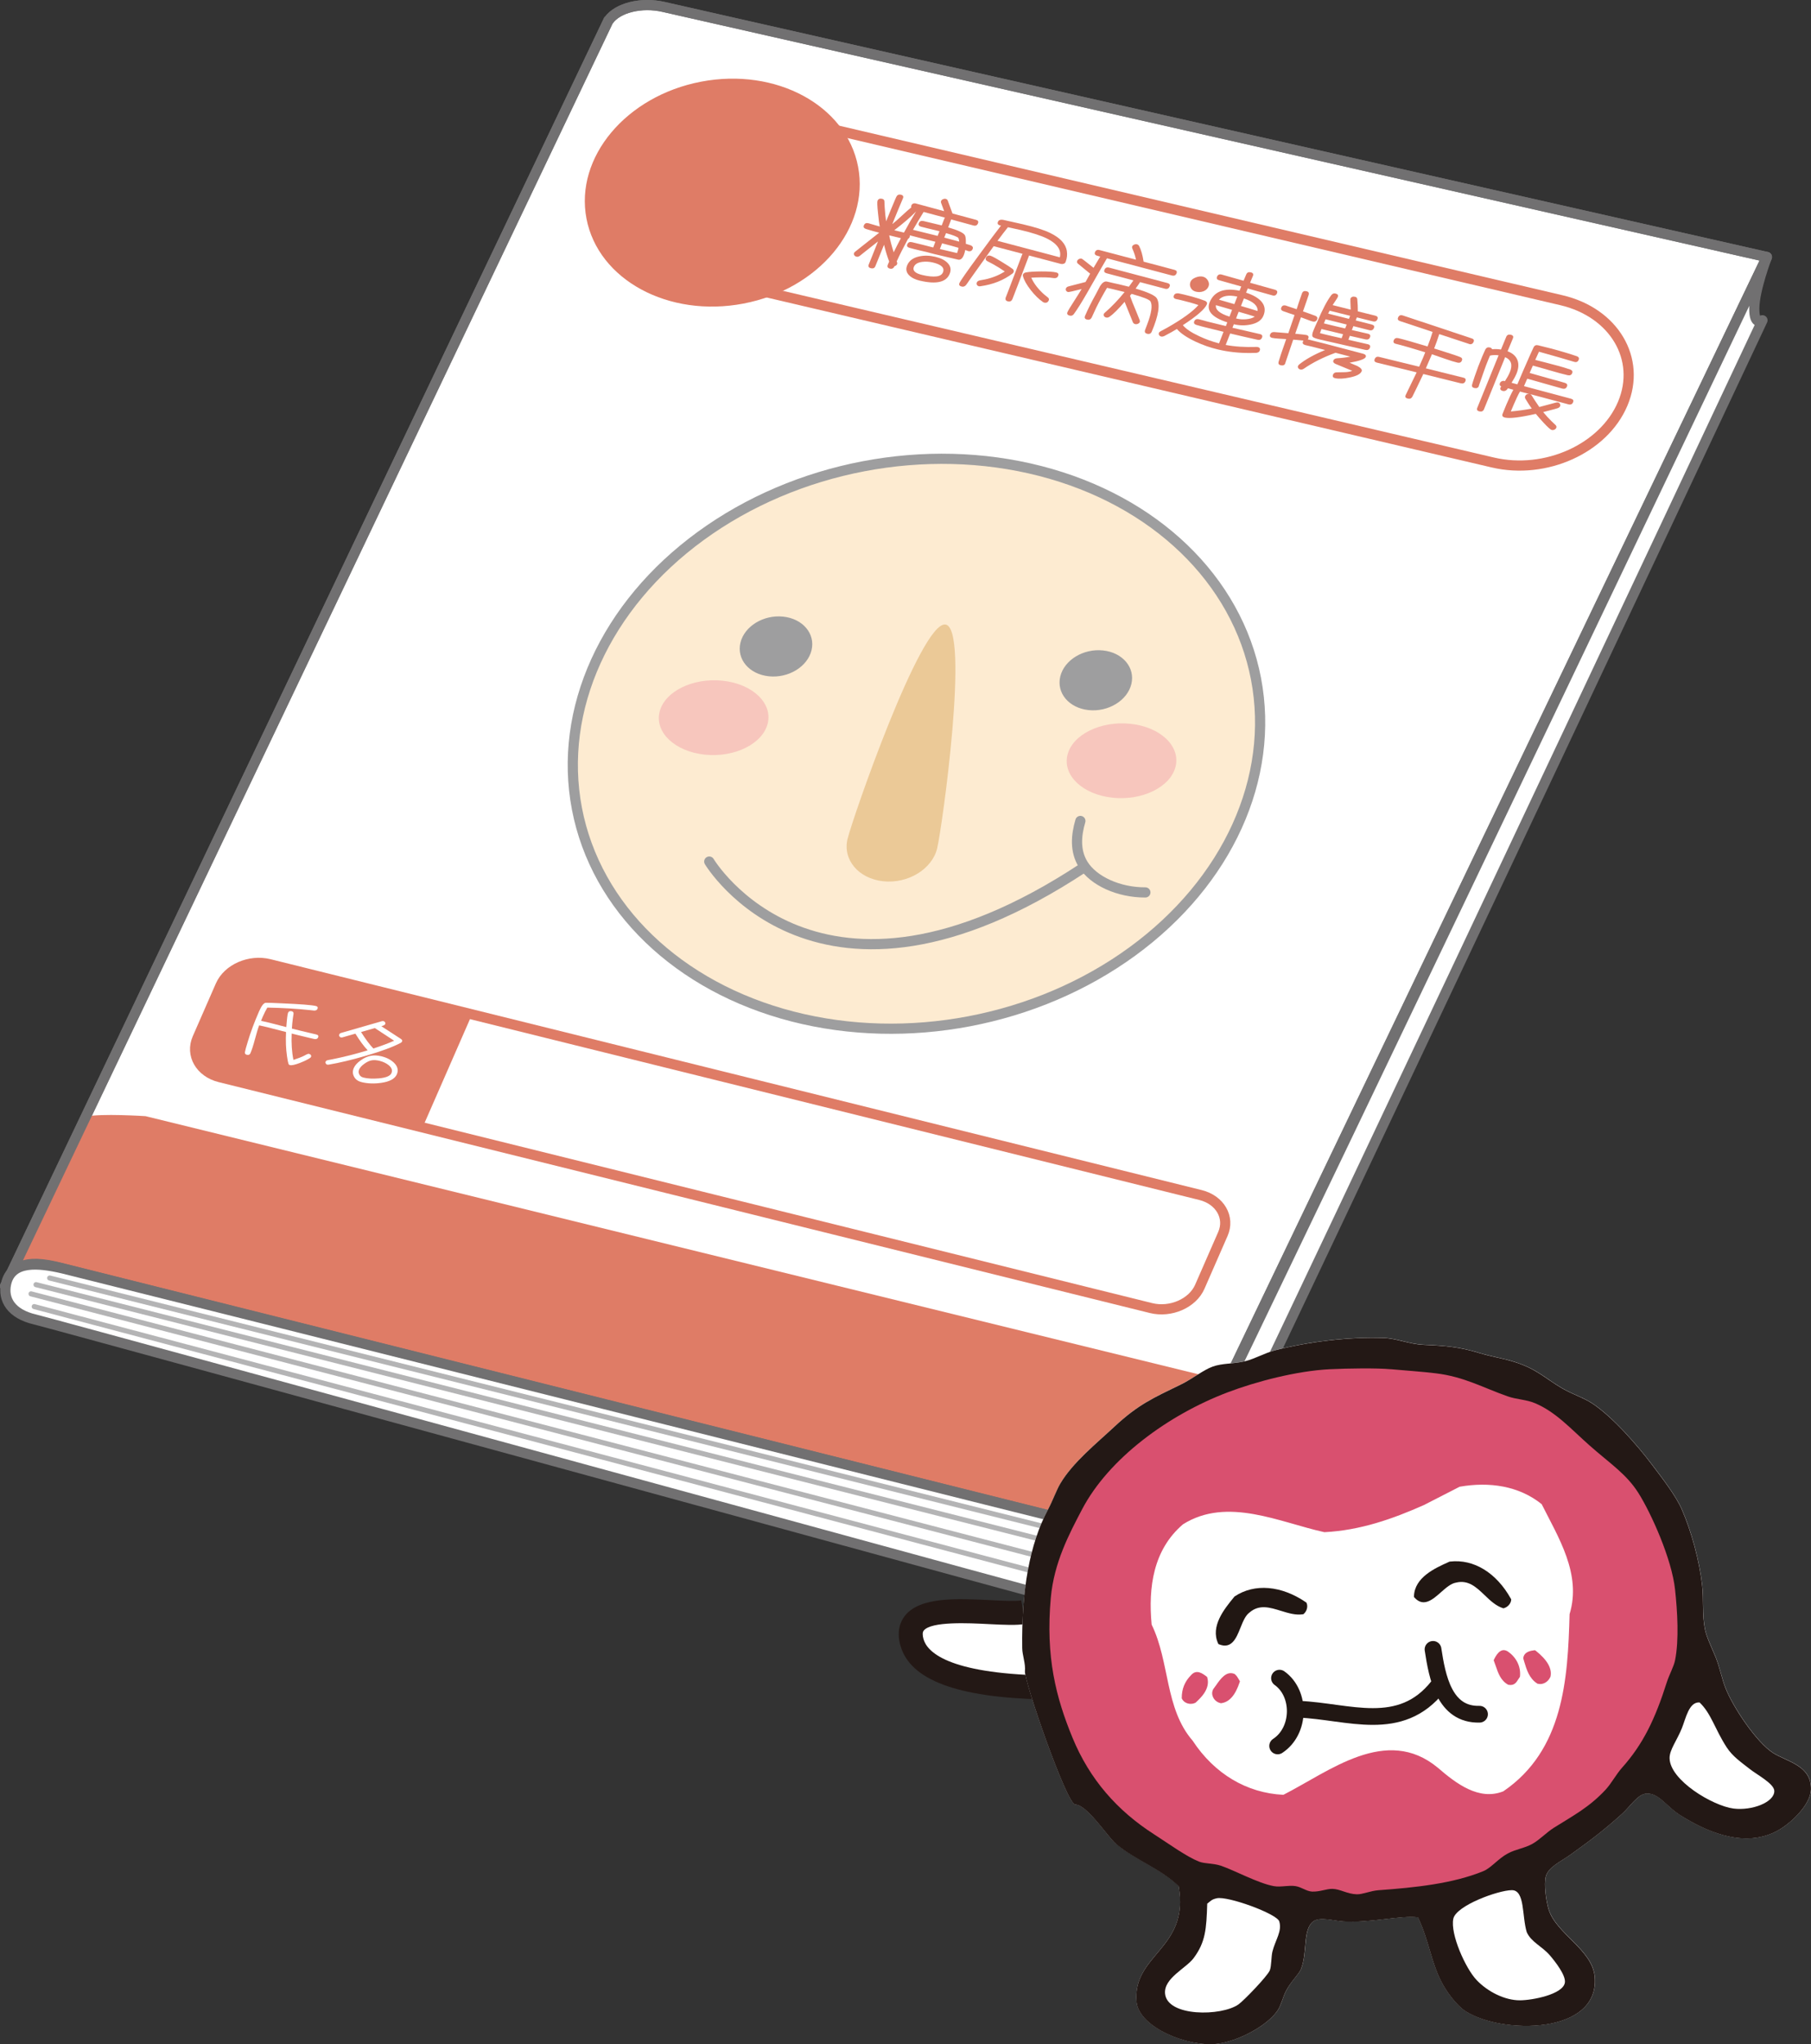 <?xml version="1.0" encoding="UTF-8"?><svg id="uuid-9501f364-d020-4b66-9e29-73df6df5046f" xmlns="http://www.w3.org/2000/svg" viewBox="0 0 499.83 564.07"><rect x="0" y="0" width="499.83" height="564.07" fill="#333333" stroke="none"/><defs><style>.uuid-b97ff8e3-ce7c-4f7e-907a-2ee8a2c5f99a,.uuid-2f1cc1b5-1b70-4ab6-8932-98388fc9c841{stroke:#717071;}.uuid-b97ff8e3-ce7c-4f7e-907a-2ee8a2c5f99a,.uuid-2f1cc1b5-1b70-4ab6-8932-98388fc9c841,.uuid-0f638af1-5cba-451b-a654-b8ff426b2d85,.uuid-8837b3e9-f3ae-4656-9e82-69af8bf6950b,.uuid-ba0d5348-75b5-461d-95c4-51613f4f2f20,.uuid-7e17367d-7556-444f-92f1-9805166df980,.uuid-6e33be55-7601-46bc-8ff8-7552ee4efc1e{stroke-linecap:round;stroke-linejoin:round;}.uuid-b97ff8e3-ce7c-4f7e-907a-2ee8a2c5f99a,.uuid-2f1cc1b5-1b70-4ab6-8932-98388fc9c841,.uuid-0f638af1-5cba-451b-a654-b8ff426b2d85,.uuid-7e17367d-7556-444f-92f1-9805166df980,.uuid-6e33be55-7601-46bc-8ff8-7552ee4efc1e{stroke-width:2.81px;}.uuid-b97ff8e3-ce7c-4f7e-907a-2ee8a2c5f99a,.uuid-8837b3e9-f3ae-4656-9e82-69af8bf6950b,.uuid-ba0d5348-75b5-461d-95c4-51613f4f2f20,.uuid-7e17367d-7556-444f-92f1-9805166df980,.uuid-6e33be55-7601-46bc-8ff8-7552ee4efc1e{fill:none;}.uuid-aeeb3299-2ce3-4b3e-818e-bda7b3d485fd,.uuid-b31e6bcf-5b70-4696-8f87-6329fb04173a,.uuid-ec11b436-581c-40f4-ade0-1b33cc7f1c95,.uuid-3a541d0c-32bf-436a-bf69-8f9671f3872c,.uuid-5b0c5060-f0e8-47c7-bcca-ee48433afb2a,.uuid-12379941-a559-4c58-961f-42b195cec9d5,.uuid-06ca78bb-0f7f-47a0-8c57-197ffe30db91,.uuid-10807343-4fca-4c85-ac15-ba495652600b,.uuid-9b890830-4997-4ff4-8213-a6792932e4fb,.uuid-fb70b717-5e82-48cd-8ce0-7b0dc48d6797{stroke-width:0px;}.uuid-aeeb3299-2ce3-4b3e-818e-bda7b3d485fd,.uuid-5b0c5060-f0e8-47c7-bcca-ee48433afb2a,.uuid-06ca78bb-0f7f-47a0-8c57-197ffe30db91{fill-rule:evenodd;}.uuid-aeeb3299-2ce3-4b3e-818e-bda7b3d485fd,.uuid-fb70b717-5e82-48cd-8ce0-7b0dc48d6797{fill:#d9506f;}.uuid-2f1cc1b5-1b70-4ab6-8932-98388fc9c841,.uuid-12379941-a559-4c58-961f-42b195cec9d5,.uuid-06ca78bb-0f7f-47a0-8c57-197ffe30db91{fill:#fff;}.uuid-b31e6bcf-5b70-4696-8f87-6329fb04173a{fill:#df7c66;}.uuid-ec11b436-581c-40f4-ade0-1b33cc7f1c95{fill:#ebc997;}.uuid-0f638af1-5cba-451b-a654-b8ff426b2d85{fill:#fdebd1;}.uuid-0f638af1-5cba-451b-a654-b8ff426b2d85,.uuid-7e17367d-7556-444f-92f1-9805166df980{stroke:#9e9e9f;}.uuid-3a541d0c-32bf-436a-bf69-8f9671f3872c{fill:#211713;}.uuid-8837b3e9-f3ae-4656-9e82-69af8bf6950b{stroke:#211713;stroke-width:4.62px;}.uuid-5b0c5060-f0e8-47c7-bcca-ee48433afb2a{fill:#231815;}.uuid-10807343-4fca-4c85-ac15-ba495652600b{fill:#f7c6bd;}.uuid-ba0d5348-75b5-461d-95c4-51613f4f2f20{stroke:#b4b4b5;stroke-width:1.4px;}.uuid-9b890830-4997-4ff4-8213-a6792932e4fb{fill:#9e9e9f;}.uuid-6e33be55-7601-46bc-8ff8-7552ee4efc1e{stroke:#df7c66;}</style></defs><g id="uuid-7687212e-e3bb-43a9-a617-aa209749c744"><path class="uuid-2f1cc1b5-1b70-4ab6-8932-98388fc9c841" d="m487.66,70.92S187.04,2.82,183.19,1.92c-6.15-1.43-12.72.21-15.2,3.69h-.05S1.4,354.86,1.4,354.86l316.27,70.48L487.66,70.92Z"/><path class="uuid-b31e6bcf-5b70-4696-8f87-6329fb04173a" d="m317.7,425.22l21.72-43.89L40.17,307.99s-12.47-.83-16.51.14L1.41,354.86l316.29,70.36Z"/><ellipse class="uuid-0f638af1-5cba-451b-a654-b8ff426b2d85" cx="252.94" cy="205.24" rx="95.41" ry="77.95" transform="translate(-34.03 51.12) rotate(-10.82)"/><path class="uuid-ec11b436-581c-40f4-ade0-1b33cc7f1c95" d="m258.65,234.1c-1.39,5.73-8.04,9.79-14.87,9.07-6.83-.72-11.24-5.95-9.86-11.68,1.39-5.73,20.15-59.89,26.98-59.17,6.83.72-.87,56.05-2.25,61.78Z"/><path class="uuid-9b890830-4997-4ff4-8213-a6792932e4fb" d="m223.98,179.42c-1.1,4.55-6.38,7.77-11.8,7.19-5.42-.57-8.92-4.72-7.82-9.27,1.1-4.55,6.38-7.77,11.8-7.19,5.42.57,8.92,4.72,7.82,9.27Z"/><path class="uuid-9b890830-4997-4ff4-8213-a6792932e4fb" d="m312.25,188.75c-1.1,4.55-6.38,7.77-11.8,7.19-5.42-.57-8.92-4.72-7.82-9.27,1.1-4.55,6.38-7.77,11.8-7.19,5.42.57,8.92,4.72,7.82,9.27Z"/><path class="uuid-7e17367d-7556-444f-92f1-9805166df980" d="m195.75,237.73s29.86,50.13,103.22,1.73"/><path class="uuid-7e17367d-7556-444f-92f1-9805166df980" d="m298.18,226.53c-1.17,3.98-1.53,8.24.74,11.95,2.84,4.62,9.9,7.81,17.2,7.77"/><path class="uuid-10807343-4fca-4c85-ac15-ba495652600b" d="m211.89,199.61c-1.36,5.63-9.15,9.49-17.39,8.62-8.24-.87-13.82-6.14-12.46-11.78,1.36-5.63,9.15-9.49,17.39-8.62,8.24.87,13.82,6.14,12.46,11.78Z"/><path class="uuid-10807343-4fca-4c85-ac15-ba495652600b" d="m324.46,211.5c-1.36,5.63-9.15,9.49-17.39,8.62-8.24-.87-13.82-6.14-12.46-11.78,1.36-5.63,9.15-9.49,17.39-8.62,8.24.87,13.82,6.14,12.46,11.78Z"/><ellipse class="uuid-b31e6bcf-5b70-4696-8f87-6329fb04173a" cx="199.35" cy="53.16" rx="38.16" ry="31.17" transform="translate(-6.44 38.36) rotate(-10.82)"/><path class="uuid-6e33be55-7601-46bc-8ff8-7552ee4efc1e" d="m430.94,82.84c-6.07-1.42-216.66-50.78-216.66-50.78l-18.91,44.78s206.53,48.41,216.66,50.78c14.57,3.41,30.61-3.84,35.83-16.21,5.22-12.36-2.35-25.16-16.92-28.57Z"/><path class="uuid-b31e6bcf-5b70-4696-8f87-6329fb04173a" d="m246.34,61.79c.61-.49,1.48-1.25,2.59-2.29,1.12-1.04,1.98-1.8,2.58-2.27-.07-.15-.07-.32.01-.51.23-.54.67-.72,1.32-.55l7.74,2.1-.85-2.32c-.06-.17-.06-.34.02-.51.09-.21.26-.37.52-.48.26-.11.52-.14.76-.08.29.07.47.24.56.51l1.29,3.52,6.5,1.75c.57.15.74.48.53.99-.24.56-.67.74-1.29.56l-6.1-1.66c-.02.09-.29.82-.82,2.19,2.79.81,4.34,1.55,4.64,2.24.19.41.26,1.17.22,2.29.86.26,1.33.41,1.4.44.5.25.67.58.5.98-.23.54-.64.74-1.24.6.02,0-.25-.1-.82-.31-.11.59-.25,1.08-.42,1.48-.4.94-.92,1.33-1.58,1.18l-6.56-1.54c-.25-.06-.6-.15-1.07-.28-.47-.13-.8-.22-1.01-.27l-1.94-.45c-1.09-.25-2.04-.5-2.84-.72-.58-.17-.77-.51-.56-.99.22-.52.65-.71,1.29-.56.7.16,1.67.4,2.92.71,1.38.36,2.36.61,2.93.75l.6-1.58c-2.22-.52-4.55-1.11-7.01-1.76l-.06.07c.03.14.02.28-.04.42-.09.21-.23.37-.44.47-1.26,2.35-2.31,4.42-3.13,6.22.16.32.19.58.11.77-.11.26-.35.45-.71.55-.25.59-.68.82-1.3.67-.49-.12-.7-.39-.63-.84.02-.11.18-.48.46-1.1-.51-1.35-.99-2.89-1.42-4.64l-2.39,5.9c-.2.53-.62.72-1.25.57-.58-.13-.77-.47-.59-1,.19-.45.47-1.14.83-2.05l1.73-4.33c-1.11.87-2.23,1.75-3.35,2.63-.35.3-.9.74-1.64,1.31-.31.25-.63.34-.96.26-.25-.06-.44-.19-.58-.39-.14-.2-.17-.41-.08-.62.05-.12.16-.25.31-.37.15-.13.89-.71,2.22-1.76,1.61-1.29,3.08-2.45,4.41-3.48-.84-.2-2.07-.54-3.69-1.04-.55-.2-.72-.53-.53-.99.23-.54.64-.73,1.22-.58l.09.02c.68.2,1.71.5,3.07.89-.15-.67-.31-1.89-.48-3.67-.22-2-.26-3.15-.13-3.45.21-.5.64-.68,1.27-.53.39.09.6.32.62.69.02.37.05.92.08,1.66.1,1.54.23,2.82.4,3.86.86-2.15,1.68-4.14,2.46-5.97.24-.57.41-.92.5-1.03.26-.34.62-.46,1.09-.35.62.14.81.48.59,1-1.05,2.47-2.02,4.83-2.92,7.07Zm-.92,3.14c.27,1.39.68,2.95,1.24,4.69.58-1.22,1.25-2.52,1.99-3.9-1.09-.26-2.16-.52-3.22-.78Zm7.41-6.57c-1.44,1.48-3.44,3.21-6.01,5.17.88.22,1.76.44,2.67.65,1.13-2.09,2.24-4.03,3.34-5.82Zm-.7,5.09c.7.16,2.91.71,6.65,1.64l.51-1.29c-.81-.21-1.96-.49-3.44-.83-.39-.09-.95-.23-1.68-.42-.57-.19-.76-.52-.56-.99.22-.52.65-.71,1.29-.56,2.5.59,4.17.99,5.01,1.2l.69-1.79c.06-.14.13-.26.22-.35l-5.9-1.58c-.93,1.51-1.91,3.15-2.94,4.94.04,0,.09.02.15.04Zm1.83,14.02c-1.33-.31-2.34-.81-3.03-1.49-.81-.8-.99-1.74-.54-2.8.53-1.25,1.63-2.06,3.29-2.42,1.39-.31,2.88-.27,4.46.1,1.48.35,2.59.89,3.33,1.64.91.88,1.12,1.92.62,3.1-.96,2.28-3.67,2.9-8.13,1.86Zm6.28-2.29c.54-1.27-.39-2.19-2.77-2.75-1.01-.24-1.99-.29-2.94-.17-1.22.16-1.98.61-2.3,1.36-.44,1.05.35,1.81,2.39,2.28,1.52.36,2.79.48,3.8.37.94-.1,1.55-.47,1.82-1.1Zm.37-9.62c1.59.41,2.96.78,4.13,1.11-.04-.39-.12-.74-.24-1.03-.38-.34-1.51-.78-3.4-1.31l-.49,1.24Zm3.95,2.82c-1.24-.37-2.76-.78-4.55-1.24l-.6,1.58,4.74,1.11c.19-.49.32-.98.41-1.45Z"/><path class="uuid-b31e6bcf-5b70-4696-8f87-6329fb04173a" d="m279.39,82.58c-.22.52-.64.71-1.25.57-.51-.12-.71-.45-.6-.97.16-.42.33-.85.51-1.29l4.05-10.63c.04-.09.08-.16.13-.23l-7.98-2.1c-.98,1.36-2.75,3.83-5.29,7.41l-1.59,2.24c-.15.25-.41.62-.78,1.11-.33.36-.72.49-1.15.39-.64-.15-.85-.47-.64-.96.27-.63,2.06-3.2,5.4-7.73,2.83-3.87,4.86-6.59,6.08-8.14-.81-.11-1.09-.47-.84-1.06.22-.52.79-.68,1.72-.46.57.13,1.43.33,2.58.58,1.15.25,2.01.44,2.58.58,3.35.78,5.85,1.58,7.52,2.39,2.77,1.34,4.31,3.01,4.61,5.02.15.99.04,1.95-.31,2.89l-.03.08c-.08.23-.24.4-.5.5-.26.1-.52.12-.79.06l-8.83-2.33s0,.08-.02.14l-3.03,7.97c-.95,2.46-1.46,3.78-1.54,3.98Zm.36-7.5c-.06.14-.16.27-.3.39-2.45,1.86-5.4,3.03-8.82,3.51-.17.04-.33.04-.48,0-.25-.06-.42-.19-.53-.4-.1-.21-.11-.42-.01-.65.12-.28.39-.46.81-.56.34-.05.84-.15,1.51-.28,1.99-.43,3.79-1.16,5.39-2.18-.99-.69-2.11-1.39-3.35-2.08-.34-.16-.84-.42-1.5-.78-.4-.23-.52-.52-.37-.89.23-.54.63-.74,1.2-.61.43.1,1.48.66,3.15,1.69,1.6.97,2.62,1.64,3.08,2.01.27.26.35.53.22.83Zm-1.57-12.38c-.81,1.02-1.77,2.27-2.87,3.75l17.2,4.55c.49-2.01-.68-3.73-3.51-5.16-1.64-.82-4.09-1.62-7.35-2.38-.45-.11-1.61-.36-3.47-.76Zm6.44,13.92c.73,1.63,1.92,3.17,3.56,4.63.22.18.55.46,1.01.81.3.24.39.51.27.81-.24.56-.65.77-1.25.63-.12-.03-.25-.09-.37-.17-1.1-.76-2.21-1.84-3.33-3.25-1.17-1.5-1.9-2.8-2.18-3.9-.04-.16-.04-.31.02-.45.13-.31.43-.5.88-.57.93-.17,2.32-.25,4.17-.26,1.94,0,3.3.08,4.08.27.6.14.78.47.56.99-.19.45-.59.65-1.19.58-.23-.03-.6-.08-1.09-.14-1.53-.11-3.25-.1-5.16.03Z"/><path class="uuid-b31e6bcf-5b70-4696-8f87-6329fb04173a" d="m299.62,77.78l1.26-2.26-3.34-2.74c-.29-.22-.37-.49-.24-.8.09-.21.25-.38.5-.5.24-.12.49-.16.74-.1.14.03,1.23.87,3.27,2.52.66-1.13,1.28-2.16,1.85-3.1-.61-.16-.99-.28-1.14-.35-.37-.2-.47-.49-.31-.88.23-.54.66-.73,1.29-.56l10.02,2.64c-.16-.9-.49-1.93-1-3.08-.09-.21-.1-.41-.03-.58.09-.21.26-.37.53-.49.27-.12.52-.15.77-.09.25.06.44.21.59.45.55,1.05.97,2.5,1.25,4.34l8.52,2.26c.59.16.78.49.56.99-.23.54-.66.73-1.29.56l-17.9-4.74c-.26.4-2.09,3.6-5.51,9.6-1.45,2.53-2.66,4.46-3.63,5.79-.28.39-.66.54-1.13.43-.64-.15-.85-.48-.63-.98.17-.4.77-1.41,1.82-3.02,1.2-1.88,1.9-2.99,2.08-3.33-2.32.59-3.57.86-3.73.82-.27-.06-.45-.2-.56-.4-.11-.21-.11-.41-.02-.62.11-.26.34-.44.69-.53l4.71-1.22Zm12.24,3.79c.31.93.91,2.46,1.82,4.59.2.49.49,1.22.87,2.19.08.19.08.36.02.52-.09.21-.26.37-.52.48-.26.11-.53.14-.79.07-.25-.06-.44-.22-.58-.48-.17-.4-.41-1-.73-1.81-.36-.85-.88-2.13-1.56-3.84-1.8,2.07-3.17,3.43-4.13,4.09-.32.23-.64.31-.95.24-.27-.06-.47-.19-.6-.38-.13-.19-.15-.4-.07-.6.05-.12.15-.24.29-.36,1.88-1.63,3.7-3.53,5.46-5.7-1.1-.28-2.22-.55-3.34-.81l-1.51-.35c-1.08,1.81-2.09,3.66-3.01,5.53-.26.61-.67,1.5-1.23,2.67-.28.51-.7.7-1.25.57-.62-.14-.81-.49-.58-1.03.73-1.73,1.75-3.78,3.08-6.17.36-.68.71-1.37,1.08-2.07.59-.91,1.19-1.33,1.81-1.24-.02,0,.12.03.43.1.31.07.79.19,1.45.34.68.14,1.19.25,1.52.33.98.23,1.89.45,2.73.67.46-.62.88-1.2,1.25-1.75l-7.42-1.97c-.59-.16-.78-.49-.56-.99.23-.54.66-.73,1.29-.56l16.1,4.26c.59.16.78.49.56.99-.23.54-.66.73-1.29.56l-6.85-1.81c-.35.55-.75,1.14-1.23,1.78,3.42.99,5.37,1.89,5.87,2.7.95,1.66.48,4.72-1.41,9.18-.23.54-.65.74-1.27.59-.55-.13-.75-.46-.59-1,.15-.35.35-.88.6-1.58,1.21-3.18,1.51-5.31.9-6.37-.29-.49-2.03-1.17-5.22-2.06l-.42.51Z"/><path class="uuid-b31e6bcf-5b70-4696-8f87-6329fb04173a" d="m345.01,78.02l6.9,1.93c.56.17.74.5.53.99-.24.56-.67.75-1.29.56l-6.78-1.9-.46,1.16c1.88.61,3.27,1.4,4.15,2.35,1.06,1.17,1.27,2.52.62,4.05-.52,1.22-1.69,2.02-3.51,2.39-1.56.32-3.1.3-4.64-.08l-.38.97,7.56,1.74c.62.14.81.48.59,1-.22.52-.64.71-1.25.57-.92-.22-2.18-.5-3.77-.85-2.11-.5-3.37-.79-3.76-.88l-1.23,3.16c2.49.47,5.31.65,8.47.55.14,0,.26,0,.36.03.59.14.78.49.54,1.05-.13.31-.44.5-.91.56-.26.02-.85.03-1.78.04-3.05.01-5.99-.31-8.83-.98-2.07-.49-4.15-1.21-6.22-2.18-2.39-1.13-4.09-2.29-5.1-3.47-.83.51-2.01,1.18-3.55,1.98-.3.12-.56.16-.79.1-.25-.06-.43-.19-.56-.39-.13-.2-.15-.41-.06-.62.07-.17.24-.33.5-.46.41-.23,1.04-.57,1.89-1.02,4.16-2.38,7-4.44,8.51-6.19-1.4-.48-2.96-.92-4.68-1.33-.16-.04-.4-.09-.71-.17-.34-.06-.59-.11-.75-.15-.64-.15-.84-.49-.62-1.01.18-.44.59-.63,1.22-.58.13.01.64.12,1.52.33,1.54.36,2.95.75,4.25,1.17.37.13.92.32,1.65.59.46.24.61.56.44.96-.56,1.32-2.77,3.24-6.62,5.74.83,1.02,2.34,2.03,4.53,3.05,1.81.85,3.63,1.5,5.46,1.97.28-.72.7-1.78,1.24-3.19-1.58-.37-3.32-.8-5.21-1.28-.53-.13-1.3-.33-2.31-.63-.57-.19-.76-.52-.56-.99.22-.52.65-.71,1.29-.56.31.07.71.18,1.19.31.62.18,1.01.3,1.18.33,1.71.44,3.4.85,5.06,1.24l.4-1.03c-4.23-1.36-5.85-3.22-4.85-5.59,1.25-2.96,3.99-4,8.23-3.13l.47-1.18-6.14-1.73c-.57-.15-.74-.48-.53-.99.23-.54.66-.73,1.29-.56l6.02,1.7c.29-.7.54-1.28.74-1.75.22-.52.64-.71,1.25-.57s.81.48.59,1c-.21.49-.46,1.1-.77,1.83Zm-13-1.67c.6.14,1.05.5,1.38,1.07.32.57.37,1.12.15,1.64-.26.61-.71,1.04-1.36,1.3-.65.26-1.35.3-2.09.13-.68-.16-1.16-.52-1.44-1.07-.29-.55-.31-1.12-.06-1.7.21-.49.68-.87,1.42-1.16.74-.29,1.41-.36,2-.22Zm7.32,11.02l.72-1.87-4.46-1.3c-.21,1.25,1.03,2.31,3.74,3.17Zm1.35-3.45l.81-2.08c-2.41-.51-4.09-.22-5.06.85.76.22,2.18.63,4.25,1.23Zm2.63-1.57l-.81,2.08c2.01.59,3.54,1.05,4.59,1.39.09-1.45-1.16-2.61-3.78-3.47Zm-1.45,3.68l-.71,1.84.25.06c.78.18,1.61.24,2.51.16,1.03-.08,1.83-.33,2.41-.73-1.03-.34-2.51-.78-4.45-1.33Z"/><path class="uuid-b31e6bcf-5b70-4696-8f87-6329fb04173a" d="m355.58,91.93l1.71-5c-.74-.23-1.8-.6-3.19-1.09-.5-.21-.65-.54-.47-.97.22-.52.63-.71,1.22-.57-.06-.01.94.33,3.02,1.02.3-.96.78-2.4,1.45-4.31l.03-.08c.2-.53.62-.72,1.25-.57.53.12.74.44.61.95-.04.09-.21.6-.52,1.54l-1.07,3.08c.81.27,1.97.68,3.47,1.24.47.22.62.54.45.94-.23.54-.64.74-1.24.6-.35-.08-.88-.26-1.6-.55-.99-.38-1.53-.59-1.64-.61l-1.58,4.54c1.84.18,2.85.29,3.04.34.6.14.78.47.56.99-.03.07-.07.15-.13.23,2.85.69,6.3,1.57,10.35,2.66,1.08.27,2.72.7,4.9,1.29.66.19.91.5.73.92-.24.56-1.72,1.08-4.45,1.57,1.38.57,2.1.88,2.15.91.98.52,1.37,1,1.18,1.45-.32.77-1.44,1.34-3.33,1.72-1.68.35-3.02.41-4,.18-.6-.14-.78-.48-.55-1.02.16-.38.5-.58,1.03-.59.72,0,1.47-.01,2.23-.04.76-.02,1.44-.15,2.04-.37-1.01-.43-2.55-1.07-4.61-1.91-.57-.25-.77-.57-.6-.97.15-.37.53-.57,1.13-.6,1.15-.06,2.33-.2,3.53-.44l-4.08-1.07c-3.39,1.24-6.31,2.71-8.77,4.41-.32.21-.63.28-.94.21-.25-.06-.44-.18-.57-.38-.13-.19-.15-.39-.07-.6.05-.12.15-.25.3-.39,1.75-1.43,4.15-2.76,7.17-4.01-1.3-.34-2.52-.66-3.66-.94-.42-.08-1.03-.22-1.85-.43-.6-.18-.8-.51-.59-1,.04-.09.08-.16.13-.23-.47-.05-1.42-.14-2.83-.26-.46,1.42-1.19,3.56-2.17,6.42v.09c-.2.53-.63.71-1.29.56-.51-.12-.71-.43-.58-.94.03-.13.27-.87.7-2.22.36-1.01.83-2.36,1.41-4.06-.66-.04-1.32-.08-1.98-.12-.9-.06-1.53-.13-1.88-.21-.6-.14-.78-.48-.55-1.02.17-.4.52-.6,1.06-.59.2,0,1.5.11,3.89.31Zm17.52-.86l4.42,1.01c.61.14.81.48.59,1-.22.52-.64.71-1.25.57-.82-.19-2.26-.52-4.32-.98l-.39,1.09c2.39.54,4.17.95,5.34,1.22.61.14.81.48.59,1-.22.52-.64.71-1.25.57-1.38-.32-3.47-.8-6.27-1.43-2.8-.63-4.89-1.1-6.27-1.43-1.13-.26-1.79-.52-1.98-.75-.24-.29-.17-.87.2-1.76.11-.26.27-.64.49-1.15.24-.52.42-.91.53-1.17,1.48-3.5,2.79-5.98,3.92-7.44.3-.39.67-.53,1.13-.43.64.15.85.48.64.98-.07.17-.29.53-.65,1.05-.42.63-.68,1.02-.77,1.17l4.99,1.25c-.09-1.94-.11-2.94-.08-3.01.21-.5.65-.68,1.31-.53.37.09.57.31.59.68.11,1.18.16,2.29.15,3.34l4.84,1.19c.59.16.78.49.56.99-.23.54-.65.73-1.26.57l-4.41-1.09c-.09.21-.2.49-.32.84l4.46,1.13c.59.16.78.49.56.99-.23.54-.66.73-1.29.56l-4.37-1.11-.41,1.05Zm-7.72-1.84c1.2.3,2.33.57,3.38.82l2.5.58.42-1.08-5.82-1.45-.47,1.12Zm5.3,2.99c-2.87-.67-4.86-1.15-5.96-1.43-.15.41-.29.79-.41,1.14.75.2,1.31.34,1.68.42l1.69.4c.47.11,1.34.3,2.6.58l.4-1.11Zm-4.13-5.68l5.76,1.44c.15-.37.26-.65.32-.84l-5.66-1.41c-.13.26-.27.53-.41.82Z"/><path class="uuid-b31e6bcf-5b70-4696-8f87-6329fb04173a" d="m397.23,92.19c-.38,1.21-.85,2.54-1.41,3.98,1.88.57,3.5,1.09,4.86,1.54.54.16,1.32.43,2.33.81.5.21.65.54.47.97-.22.52-.63.71-1.23.57-.78-.18-1.95-.54-3.5-1.08-1.99-.7-3.17-1.11-3.54-1.23-.53,1.25-1.09,2.55-1.68,3.89l10.35,2.57c.59.14.78.47.56.99-.22.52-.64.71-1.26.57l-10.35-2.57c-.64,1.36-1.32,2.78-2.04,4.26-.21.45-.54,1.12-.99,2.01-.27.47-.68.65-1.23.52-.64-.15-.84-.47-.6-.97l.03-.08c.66-1.36,1.66-3.42,2.99-6.19l-11.01-2.7c-.59-.16-.78-.49-.56-.99.23-.54.65-.73,1.25-.57l11.01,2.7c.38-.85.75-1.69,1.1-2.53.21-.51.41-.99.58-1.45-3.91-1.2-6.61-1.98-8.09-2.33-.62-.14-.81-.48-.59-1,.22-.52.64-.71,1.25-.57,1.48.35,4.17,1.11,8.07,2.29.56-1.44,1.03-2.78,1.39-4.01l-9.02-3c-.53-.18-.7-.51-.5-.98.24-.56.64-.75,1.22-.58l.12.03,18.99,6.32c.54.16.71.48.51.95-.24.56-.65.76-1.24.6l-.11-.06-8.17-2.69Z"/><path class="uuid-b31e6bcf-5b70-4696-8f87-6329fb04173a" d="m424.84,112.31s1.54-.41,4.54-1.21c.26-.07.47-.09.63-.05.25.06.42.2.54.41.11.22.12.43.03.64-.09.21-.3.38-.62.52-.08.02-.42.12-1.04.3-.94.26-1.95.52-3.01.79.73.88,1.49,1.71,2.27,2.48.26.23.65.6,1.16,1.1.24.25.3.5.19.76-.09.21-.25.38-.5.5-.24.12-.5.16-.77.09-.33-.08-1.08-.75-2.26-2.02-.85-.93-1.56-1.73-2.12-2.42-4.37.99-7.21,1.33-8.52,1.02-.62-.14-.84-.47-.68-.96.07-.21.42-1.07,1.05-2.57.77-1.81,1.42-3.19,1.95-4.14l-1.49-.41c-.39.62-.86.86-1.39.74-.64-.15-.85-.48-.64-.98.03-.07.09-.16.18-.27-.42-.19-.53-.5-.36-.92.1-.24.29-.42.56-.53.27-.11.54-.11.82,0,.58-.9,1.03-1.7,1.33-2.42.86-2.04.44-3.44-1.27-4.21-3.54,8.75-5.49,13.55-5.85,14.4-.22.52-.64.71-1.25.57-.62-.14-.81-.48-.59-1,.31-.73,2.27-5.56,5.88-14.48-.81-.11-1.6-.09-2.37.08l-.42.99c-.43,1.01-.88,2.23-1.37,3.64-.8,2.32-1.23,3.54-1.28,3.67v.11c-.21.51-.63.69-1.29.53-.51-.12-.71-.43-.59-.92.04-.2.28-.96.72-2.27.63-1.86,1.32-3.69,2.08-5.49.48-1.13.76-1.77.85-1.93.28-.51.7-.7,1.25-.57.33.08.54.24.64.49.8-.08,1.61-.05,2.44.08.51-1.26.99-2.43,1.45-3.51.22-.52.64-.71,1.25-.57.62.14.81.48.59,1-.46,1.1-.95,2.29-1.47,3.56,1.46.55,2.38,1.41,2.77,2.57.36,1.06.25,2.28-.33,3.66-.32.75-.77,1.57-1.35,2.47l1.61.43c1.07-2.54,2.07-4.86,3-6.94.32-.75.81-1.85,1.49-3.3.25-.5.67-.68,1.24-.54,2.57.6,5.01,1.25,7.33,1.95.79.22,1.92.58,3.4,1.08.5.21.65.54.47.97-.24.56-.64.75-1.22.57l-.12-.03c-2.12-.65-5.33-1.57-9.63-2.77-.33.73-.67,1.48-1.02,2.26,1.49.37,3.7.94,6.62,1.72.75.2,1.79.52,3.11.96.49.23.64.55.47.97-.22.52-.63.71-1.22.58-1.19-.28-2.8-.71-4.83-1.3-2.35-.68-3.95-1.14-4.81-1.36l-.89,2.03,6.5,1.84c.74.17,1.83.48,3.27.91.55.19.73.52.53.99-.23.54-.64.73-1.22.58h-.06c-.51-.15-3.73-1.06-9.68-2.74l-.9,2.06,12.98,3.47c.59.16.78.49.56.99-.23.54-.66.73-1.29.56l-10.55-2.82c.16.06.3.18.42.36.42.71,1.12,1.77,2.08,3.16Zm-2.08.43c-.47-.65-1.08-1.58-1.82-2.81-.08-.23-.09-.43-.01-.61.2-.47.59-.67,1.16-.59l-2.58-.69c-.52.91-1.09,2.11-1.72,3.59l-.81,1.91c1.95-.18,3.88-.44,5.79-.8Z"/><path class="uuid-6e33be55-7601-46bc-8ff8-7552ee4efc1e" d="m317.68,360.94l-257-63.71c-5.4-1.34-8.19-6.18-6.18-10.75l6.37-14.56c2-4.58,8.06-7.22,13.46-5.88l257,63.71c5.4,1.34,8.19,6.18,6.18,10.75l-6.37,14.56c-2,4.58-8.06,7.22-13.46,5.88Z"/><path class="uuid-b31e6bcf-5b70-4696-8f87-6329fb04173a" d="m130.28,279.91l-55.95-13.87c-5.4-1.34-11.46,1.31-13.46,5.88l-6.37,14.56c-2,4.58.78,9.42,6.18,10.75l55.95,13.87,13.65-31.2Z"/><path class="uuid-12379941-a559-4c58-961f-42b195cec9d5" d="m80.59,283.83c.95.24,1.78.44,2.5.62.48.12,1.18.29,2.11.5s1.63.38,2.11.5c.51.13.67.4.49.81-.16.37-.49.52-.99.45-.05-.01-.44-.1-1.19-.27-.94-.22-1.97-.46-3.08-.74-.61-.15-1.29-.32-2.04-.51-.11,2.74.05,5.16.49,7.27,1.21-.39,2.17-.76,2.88-1.11.17-.1.43-.23.78-.41.26-.13.49-.18.68-.13.21.05.37.16.47.32.1.16.11.34.03.52-.05.11-.16.22-.34.33-.59.39-1.48.83-2.67,1.3-1.38.53-2.31.74-2.8.62-.21-.05-.35-.19-.42-.41-.12-.35-.25-1.06-.4-2.13-.29-1.99-.37-4.19-.25-6.59-2.49-.65-4.19-1.08-5.09-1.31-.9-.22-1.67-.4-2.33-.53-.3.76-.69,2.05-1.18,3.88-.45,1.69-.86,2.96-1.24,3.82-.18.4-.52.54-1.02.41-.38-.09-.54-.33-.49-.72.05-.39.31-1.34.78-2.87.76-2.56,1.8-5.35,3.11-8.36.69-1.58,1.32-2.38,1.89-2.39.71,0,2.18.04,4.4.15,5.17.22,8.3.47,9.4.74.48.12.62.39.44.8-.14.32-.45.47-.94.46-.39-.05-.78-.09-1.17-.13-3.57-.38-7.48-.61-11.73-.69-.41.7-.85,1.57-1.3,2.6-.15.35-.3.7-.43,1.05.65.13,1.43.31,2.35.54.95.24,2.49.63,4.62,1.19.17-2.31.34-3.63.48-3.96.18-.4.52-.54,1.03-.41.34.09.51.31.49.68-.06.29-.12.74-.2,1.33-.12.94-.21,1.86-.26,2.77Z"/><path class="uuid-12379941-a559-4c58-961f-42b195cec9d5" d="m101.47,289.81c-1.09-1.16-2.22-2.69-3.38-4.59l-3.49,1c-.19.06-.36.07-.51.04-.2-.05-.34-.16-.43-.33-.09-.17-.09-.34-.01-.52.08-.19.26-.33.53-.4l11.18-3.22c.17-.05.33-.06.5-.02.2.05.34.16.43.33.09.17.1.34.02.5-.1.22-.45.41-1.06.57l3.69,2.39c.4.25.98.64,1.76,1.15.29.21.38.43.28.67-.07.15-.21.29-.42.4-2.12,1.12-5.34,2.31-9.64,3.56-3.87,1.13-7.27,1.94-10.18,2.43-.16.02-.29.02-.41,0-.2-.05-.34-.16-.43-.33-.09-.17-.1-.34-.02-.5.09-.21.29-.34.59-.41.3-.07.72-.15,1.25-.24,3.16-.63,6.41-1.45,9.76-2.47Zm-1.82-5.04c1.25,1.99,2.39,3.5,3.4,4.55,2.27-.74,4.18-1.46,5.73-2.15-.97-.64-2.75-1.8-5.33-3.49l-3.8,1.09Zm.11,13.81c-.97-.24-1.65-.74-2.05-1.5-.4-.76-.43-1.55-.07-2.37.32-.74.95-1.44,1.9-2.12.94-.68,1.89-1.1,2.83-1.27.89-.16,1.86-.11,2.93.15,1.44.36,2.59.96,3.46,1.8,1,.99,1.25,2.05.76,3.19-.54,1.23-1.99,2.01-4.34,2.34-1.95.27-3.75.2-5.41-.21Zm8.28-2.49c.33-.75.07-1.47-.76-2.17-.68-.55-1.53-.95-2.52-1.2-.82-.2-1.54-.25-2.17-.14-.63.11-1.31.43-2.03.95-.73.52-1.2,1.04-1.43,1.55-.21.47-.2.93.02,1.38.22.45.61.74,1.17.88,1.16.29,2.57.36,4.23.22,1.98-.17,3.15-.66,3.5-1.46Z"/><path class="uuid-b97ff8e3-ce7c-4f7e-907a-2ee8a2c5f99a" d="m17.26,349.98c3.82,1.04,294.97,73.92,300.41,75.19.02,0,.14-.19.35-.57L487.66,70.92Q187.01,2.81,183.19,1.92c-6.15-1.43-12.72.21-15.2,3.69h-.05S1.8,354.03,1.8,354.03c2.05-3.79,3.91-7.19,15.46-4.05Z"/><polygon class="uuid-b97ff8e3-ce7c-4f7e-907a-2ee8a2c5f99a" points="1.41 354.85 1.4 354.86 1.4 354.86 1.41 354.85"/><path class="uuid-2f1cc1b5-1b70-4ab6-8932-98388fc9c841" d="m486.43,88.37s-2.33,1.81-2.25-3.39c.08-5.2,3.48-14.05,3.48-14.05,0,0-168.96,354.48-169.98,354.25-5.44-1.27-296.56-74.29-300.41-75.19-6.51-1.51-14.18-2.38-15.6,4.3-.92,4.33,1.46,8.27,7.97,9.79,4.6,1.07,300.23,82.14,306.37,83.57,1.34.31,170.43-359.27,170.43-359.27Z"/><line class="uuid-ba0d5348-75b5-461d-95c4-51613f4f2f20" x1="13.71" y1="352.65" x2="303.19" y2="425"/><line class="uuid-ba0d5348-75b5-461d-95c4-51613f4f2f20" x1="9.94" y1="354.48" x2="305.87" y2="429.47"/><line class="uuid-ba0d5348-75b5-461d-95c4-51613f4f2f20" x1="9.44" y1="360.53" x2="296.88" y2="436.66"/><line class="uuid-ba0d5348-75b5-461d-95c4-51613f4f2f20" x1="8.57" y1="357.02" x2="303.54" y2="433.77"/><path class="uuid-ba0d5348-75b5-461d-95c4-51613f4f2f20" d="m315.57,427.64s-5.1-.6-7.71,5.83c-1.61,3.95,2.03,6.07,2.03,6.07"/><path class="uuid-06ca78bb-0f7f-47a0-8c57-197ffe30db91" d="m282.45,444.83c-7.46,1.37-34.5-4.74-30.74,8.38,3.21,11.18,27.01,12.2,36.31,12.4"/><path class="uuid-5b0c5060-f0e8-47c7-bcca-ee48433afb2a" d="m273.36,441.53c3.38.18,6.88.35,8.5.07l1.19,6.49c-2.39.44-5.92.26-10.03.06-5.6-.29-16.01-.82-18.07,1.78-.36.44-.38,1.25-.06,2.37.99,3.48,6.63,9.41,33.19,10.02l-.14,6.61c-23.82-.55-36.71-5.39-39.41-14.8-1.18-4.1.03-6.79,1.25-8.32,4.17-5.25,14.48-4.73,23.59-4.28Z"/><path class="uuid-06ca78bb-0f7f-47a0-8c57-197ffe30db91" d="m308.04,508.79c-2.29-1.91-7.94-10.79-11.26-10.88-2.37-.06-14.16-34.19-13.88-36.78.22-2.05-.73-4.41-.75-6.38-.22-15.83,2.01-28.7,7.13-38.29,1.33-2.49,2.35-5.38,3.38-7.12,3.41-5.8,10.02-11.11,15.01-15.77,6.54-6.1,10.72-7.89,18.4-11.63,3.06-1.5,6.04-3.94,8.62-4.87,2.65-.96,5.9-.73,9.01-1.5,2.75-.69,5.36-2.26,8.26-3.01,9.03-2.34,20.34-3.74,30.02-3.39,3.52.13,7.11,1.72,10.89,1.88,6.08.27,10.06.62,15.39,2.25,3.16.96,6.27,1.45,9,2.26,6.75,1.95,9.05,4.67,13.9,7.5,2.76,1.61,5.92,2.6,8.25,4.13,5.63,3.68,12.52,11.61,16.51,16.89,2.88,3.79,6.64,8.67,8.26,12.37,2.7,6.18,4.87,14.25,5.63,21.03.44,3.91-.03,8.01.75,12,.44,2.24,1.87,5.08,3.01,7.88,1.07,2.7,1.66,5.75,2.62,8.26,2.17,5.6,8.66,15.12,13.14,18.02,3.79,2.44,10.69,3.45,10.51,10.13-.12,4.21-5.67,9.58-9.75,11.64-9.43,4.7-20-.58-26.28-4.51-3.9-2.45-5.95-6.22-9.39-6.01-2.42.16-4.55,3.66-6.75,5.62-5.32,4.78-8.64,7.23-14.25,11.27-2.65,1.9-6.1,3.38-6.76,6-.55,2.19.08,6.81.76,9.02,2.09,6.86,12.16,11.1,12.75,18.76,1.24,15.86-25.66,15.81-35.65,9.39-2.73-1.77-5.45-5.7-6.76-8.27-2.85-5.63-3.26-10.91-6.38-17.64-4.62-.62-13.29,1.61-20.64,1.12-2.75-.17-6.42-1.35-8.26,0-2.98,2.22-1.56,8.6-3.39,13.14-.53,1.36-2.72,3.35-4.12,6.01-.86,1.64-1.34,3.84-2.23,5.26-2.82,4.4-11.11,8.73-16.9,9.37-8.03.92-21.53-4.56-22.15-11.63-1.12-13.14,14.73-14.6,11.63-31.9-5.06-4.93-11.64-6.97-17.26-11.65"/><path class="uuid-5b0c5060-f0e8-47c7-bcca-ee48433afb2a" d="m325.3,520.44c3.1,17.3-12.75,18.76-11.63,31.9.62,7.07,14.11,12.55,22.15,11.63,5.8-.65,14.08-4.98,16.9-9.37.89-1.42,1.38-3.63,2.23-5.26,1.4-2.65,3.59-4.64,4.12-6.01,1.83-4.54.4-10.93,3.39-13.14,1.84-1.35,5.52-.17,8.26,0,7.35.49,16.02-1.74,20.64-1.12,3.12,6.72,3.53,12.01,6.38,17.64,1.31,2.57,4.03,6.5,6.76,8.27,9.99,6.42,36.89,6.47,35.65-9.39-.59-7.65-10.66-11.9-12.75-18.76-.67-2.21-1.31-6.83-.76-9.02.66-2.63,4.11-4.1,6.76-6,5.61-4.04,8.94-6.49,14.25-11.27,2.21-1.97,4.33-5.46,6.75-5.62,3.44-.21,5.49,3.57,9.39,6.01,6.28,3.92,16.84,9.21,26.28,4.51,4.08-2.05,9.63-7.43,9.75-11.64.19-6.68-6.72-7.69-10.51-10.13-4.48-2.9-10.97-12.42-13.14-18.02-.96-2.51-1.54-5.56-2.62-8.26-1.15-2.81-2.57-5.65-3.01-7.88-.78-4-.31-8.09-.75-12-.76-6.78-2.93-14.84-5.63-21.03-1.62-3.71-5.38-8.58-8.26-12.37-3.98-5.28-10.88-13.21-16.51-16.89-2.33-1.53-5.49-2.52-8.25-4.13-4.85-2.82-7.15-5.55-13.9-7.5-2.73-.81-5.84-1.3-9-2.26-5.33-1.64-9.31-1.98-15.39-2.25-3.78-.16-7.36-1.75-10.89-1.88-9.68-.36-20.99,1.05-30.02,3.39-2.9.75-5.5,2.32-8.26,3.01-3.12.76-6.37.53-9.01,1.5-2.58.93-5.56,3.37-8.62,4.87-7.68,3.74-11.85,5.53-18.4,11.63-4.99,4.66-11.6,9.97-15.01,15.77-1.04,1.74-2.05,4.63-3.38,7.12-5.12,9.6-7.35,22.46-7.13,38.29.02,1.96.97,4.32.75,6.38-.28,2.59,11.51,36.72,13.88,36.78,3.32.09,8.97,8.97,11.26,10.88,5.62,4.68,12.2,6.72,17.26,11.65"/><path class="uuid-5b0c5060-f0e8-47c7-bcca-ee48433afb2a" d="m396.23,378.95c7.85.92,13.21,4.04,19.9,6.37,2.39.85,5.06.85,7.51,1.88,5.79,2.43,9.97,7.18,15.02,11.63,5.68,5.02,10.16,7.84,13.51,13.14,3.5,5.54,9.22,18.19,10.12,26.65.65,6.01,1.13,13.89,0,19.52-.34,1.74-1.59,3.93-2.26,6.01-3.27,10.28-6.55,17.1-12.38,23.64-1.63,1.83-2.89,4.28-4.5,6.02-4.48,4.83-8.81,7.09-14.26,10.51-2.09,1.31-3.89,3.31-6.01,4.49-1.97,1.13-4.57,1.46-6.75,2.63-2.66,1.44-4.6,4-6.75,4.88-8.38,3.44-18.82,4.54-28.91,5.26-2.29.16-4.41,1.17-6,1.13-2.65-.06-4.64-1.46-6.76-1.5-1.65-.03-3.52.86-5.64.75-1.53-.08-2.91-1.25-4.5-1.5-1.95-.32-4.04.35-6.01,0-4.36-.79-10.91-4.39-14.64-5.64-2.07-.69-4.41-.49-6.01-1.13-3.5-1.39-8.04-4.72-12.38-7.51-10.2-6.54-17.8-15.16-22.53-26.64-4.57-11.1-7.49-22.27-6-38.66.88-9.77,5.09-17.63,8.64-24.41,7.4-14.08,23.8-26.05,40.15-32.26,7.82-2.98,19.06-5.93,28.15-6.38,5.11-.25,13.01-.36,16.89,0,4.64.42,8.65.67,12.38,1.13"/><path class="uuid-5b0c5060-f0e8-47c7-bcca-ee48433afb2a" d="m476.55,482.17c1.64,2.51,3.88,4.02,6.38,5.99,2,1.57,6.7,4.03,6.76,6.01.1,3.14-6.16,5.53-11.26,4.89-5.71-.74-17.55-7.79-17.64-13.89-.04-2.3,2.01-4.87,3.38-8.25,1.11-2.75,1.96-7.32,4.88-7.14,3.25,3.08,4.2,7.32,7.5,12.4"/><path class="uuid-5b0c5060-f0e8-47c7-bcca-ee48433afb2a" d="m427.77,539.57c1.35,1.58,4.44,5.46,4.13,7.51-.49,3.25-9,4.87-12.39,4.88-4.15.03-8.94-2.37-12.01-5.63-3.01-3.18-7.28-12.64-6.39-16.88.76-3.62,12.33-7.85,16.14-7.88,3.68-.02,2.76,7.21,4.14,11.63,1.27,2.76,4.12,3.77,6.38,6.38"/><path class="uuid-5b0c5060-f0e8-47c7-bcca-ee48433afb2a" d="m335.82,523.81c3.06-.69,16.63,4.29,17.26,6.37.83,2.73-1.05,5.06-1.87,8.28-.36,1.36-.26,4.06-.74,5.25-.69,1.63-7.18,8.34-8.64,9.38-4.69,3.31-19.7,3.46-20.27-3-.36-4.25,5.81-6.97,7.88-9.76,3.28-4.4,3.53-7.98,3.76-15.02,1.11-.87,1.24-1.18,2.63-1.49"/><path class="uuid-aeeb3299-2ce3-4b3e-818e-bda7b3d485fd" d="m383.85,377.82c-3.88-.36-11.78-.25-16.89,0-9.09.46-20.32,3.4-28.15,6.38-16.36,6.21-32.75,18.18-40.15,32.26-3.55,6.77-7.75,14.64-8.64,24.41-1.48,16.38,1.43,27.55,6,38.66,4.73,11.47,12.33,20.1,22.53,26.64,4.34,2.79,8.88,6.12,12.38,7.51,1.6.63,3.94.43,6.01,1.13,3.73,1.25,10.27,4.85,14.64,5.64,1.96.35,4.06-.32,6.01,0,1.59.25,2.97,1.41,4.5,1.5,2.11.11,3.99-.78,5.64-.75,2.11.03,4.1,1.43,6.76,1.5,1.59.04,3.71-.96,6-1.13,10.08-.72,20.52-1.82,28.91-5.26,2.14-.88,4.08-3.44,6.75-4.88,2.18-1.17,4.78-1.5,6.75-2.63,2.12-1.19,3.92-3.19,6.01-4.49,5.45-3.41,9.78-5.68,14.26-10.51,1.6-1.74,2.87-4.19,4.5-6.02,5.83-6.53,9.11-13.35,12.38-23.64.67-2.08,1.91-4.27,2.26-6.01,1.13-5.62.65-13.51,0-19.52-.9-8.46-6.62-21.11-10.12-26.65-3.36-5.3-7.83-8.11-13.51-13.14-5.04-4.45-9.23-9.2-15.02-11.63-2.44-1.03-5.12-1.03-7.51-1.88-6.7-2.33-12.06-5.45-19.9-6.37-3.73-.46-7.74-.71-12.38-1.13"/><path class="uuid-06ca78bb-0f7f-47a0-8c57-197ffe30db91" d="m469.06,469.76c-2.93-.18-3.77,4.38-4.88,7.14-1.37,3.38-3.42,5.95-3.38,8.25.1,6.11,11.93,13.15,17.64,13.89,5.1.65,11.36-1.74,11.26-4.89-.07-1.98-4.77-4.44-6.76-6.01-2.5-1.97-4.74-3.47-6.38-5.99-3.3-5.08-4.25-9.32-7.5-12.4"/><path class="uuid-06ca78bb-0f7f-47a0-8c57-197ffe30db91" d="m421.39,533.19c-1.38-4.42-.45-11.65-4.14-11.63-3.8.03-15.37,4.26-16.14,7.88-.89,4.24,3.38,13.7,6.39,16.88,3.06,3.26,7.85,5.66,12.01,5.63,3.39,0,11.89-1.63,12.39-4.88.31-2.05-2.78-5.93-4.13-7.51-2.26-2.6-5.12-3.62-6.38-6.38"/><path class="uuid-06ca78bb-0f7f-47a0-8c57-197ffe30db91" d="m333.19,525.3c-.22,7.04-.48,10.62-3.76,15.02-2.07,2.79-8.24,5.51-7.88,9.76.56,6.46,15.58,6.31,20.27,3,1.47-1.04,7.95-7.75,8.64-9.38.48-1.19.38-3.89.74-5.25.82-3.22,2.7-5.54,1.87-8.28-.63-2.08-14.2-7.06-17.26-6.37-1.39.32-1.51.62-2.63,1.49"/><path class="uuid-12379941-a559-4c58-961f-42b195cec9d5" d="m392.98,415.3c-8.68,3.85-17.58,6.98-27.45,7.48-12.28-2.67-26.74-9.88-39.02-2.18-8.19,6.99-9.63,17.33-8.66,27.68,5.06,10.37,3.6,23.13,11.32,32.04,6.01,9.14,14.92,14.45,25.04,14.93,12.76-6.5,28.42-19.27,42.63-7.47,5.05,4.35,11.32,9.17,18.06,6.51,16.62-11.32,17.81-30.83,18.3-48.9,3.37-11.07-3.13-21.2-7.7-30.34-6.28-5.06-14.45-6.25-22.65-4.81l-9.87,5.06Z"/><path class="uuid-fb70b717-5e82-48cd-8ce0-7b0dc48d6797" d="m333.04,462.64l.12.09.04.15c.92,3.14-1.86,5.68-3.19,6.91l-.06.05-.04.02c-1.22.6-2.99.3-3.7-1.13l-.05-.1v-.11c0-2.51.84-4.56,2.58-6.31,1.5-1.68,3.11-.47,4.3.42"/><path class="uuid-fb70b717-5e82-48cd-8ce0-7b0dc48d6797" d="m423.8,455.44c3.23,2.55,4.62,4.96,4.13,7.21l-.02.04-.02.05c-.65,1.44-2.14,2.23-3.47,1.86h-.07s-.05-.04-.05-.04c-2.23-1.39-2.97-3.88-3.62-6.05l-.26-.89v-.09c.21-1.81,2.18-2.06,3.03-2.16l.18-.03.16.12Z"/><path class="uuid-fb70b717-5e82-48cd-8ce0-7b0dc48d6797" d="m415.88,455.55h.04c2.52,1.59,3.89,4.28,3.59,7.04l-.02.11-.44.67c-.53.85-1.11,1.82-2.72,1.52h-.07s-.07-.05-.07-.05c-2.01-1.12-2.72-3.23-3.36-5.11l-.58-1.61.08-.18c.45-.92,1.67-3.34,3.54-2.4"/><path class="uuid-fb70b717-5e82-48cd-8ce0-7b0dc48d6797" d="m340.65,461.87h.06s.06.06.06.06c.52.4.84.96,1.11,1.42l.33.57-.06.23c-1.21,3.65-2.89,5.55-5.13,5.82h-.09s-.07-.02-.07-.02c-.9-.19-1.71-.83-2.07-1.68-.34-.72-.31-1.51.08-2.21.04-.07.76-1.04.76-1.04,1.19-1.71,2.82-4.04,5.02-3.15"/><path class="uuid-3a541d0c-32bf-436a-bf69-8f9671f3872c" d="m359.86,445.3c.83-.74,1.17-2.02.76-2.96l-.06-.13-.11-.08c-6.81-4.65-14.17-5.27-19.66-1.65l-.06.04-.21.26c-2.6,3.17-6.51,7.96-4.32,12.71l.09.17.18.07c3.48,1.39,4.76-1.75,5.87-4.52.69-1.71,1.38-3.46,2.54-4.28,2.67-2.29,5.57-1.4,8.64-.45,1.98.61,4.06,1.26,6.07.95l.14-.02.12-.11Z"/><path class="uuid-3a541d0c-32bf-436a-bf69-8f9671f3872c" d="m415.07,443.75c1.08-.3,1.95-1.29,2.01-2.31v-.14s-.07-.13-.07-.13c-4-7.21-10.29-11.05-16.84-10.28h-.07s-.31.14-.31.14c-3.73,1.68-9.37,4.21-9.54,9.43v.2s.13.15.13.15c2.5,2.79,5.04.56,7.28-1.42,1.37-1.21,2.8-2.47,4.18-2.69,3.41-.84,5.61,1.26,7.93,3.47,1.5,1.45,3.08,2.94,5.01,3.57l.14.05.14-.04Z"/><path class="uuid-8837b3e9-f3ae-4656-9e82-69af8bf6950b" d="m353.14,463.06c5.94,4.22,5.82,14.56-.51,18.7"/><path class="uuid-8837b3e9-f3ae-4656-9e82-69af8bf6950b" d="m395.51,455.12c1.15,7.57,3.1,18.14,12.83,17.89"/><path class="uuid-8837b3e9-f3ae-4656-9e82-69af8bf6950b" d="m358.47,471.64c13.67.56,28.02,6.9,38.45-6.37"/></g></svg>